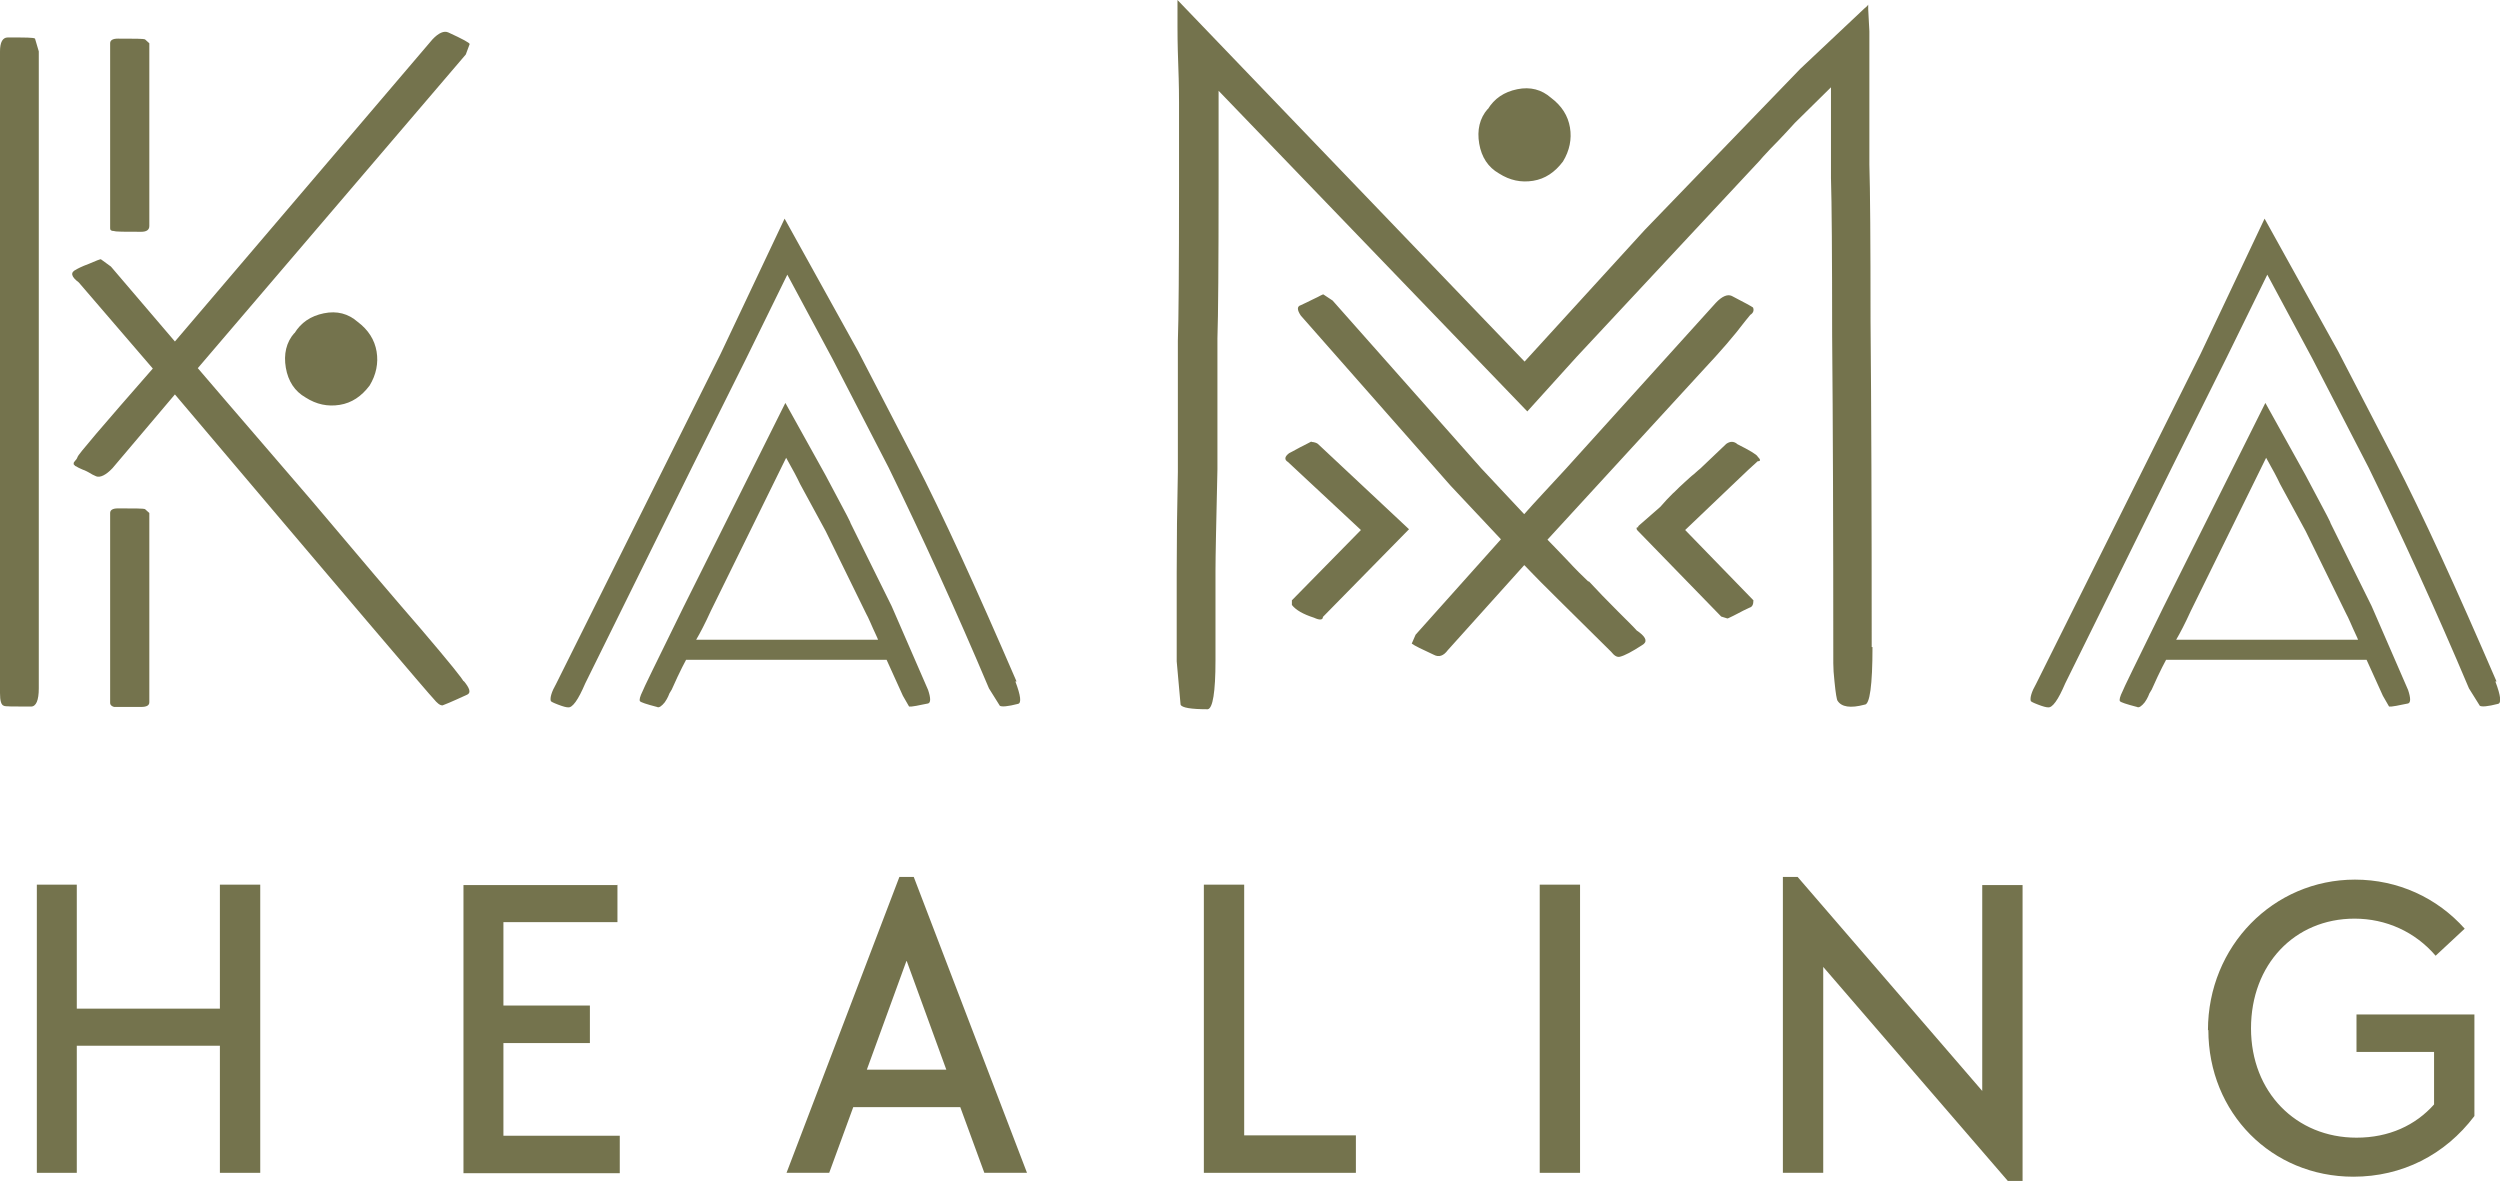 <?xml version="1.0" encoding="UTF-8"?>
<svg xmlns="http://www.w3.org/2000/svg" width="144" height="68" viewBox="0 0 144 68" fill="none">
  <g clip-path="url(#clip0_950_125)">
    <path d="M2.011 2.203L2.234 2.96V39.652C2.234 40.342 2.078 40.698 1.787 40.698C0.782 40.698 0.268 40.698 0.223 40.653C0.067 40.609 0 40.364 0 39.919V2.96C0 2.426 0.156 2.158 0.447 2.158C1.452 2.158 1.966 2.158 2.011 2.225V2.203ZM26.696 39.207C27.053 39.63 27.142 39.897 26.919 40.008C26.003 40.431 25.512 40.631 25.489 40.631C25.333 40.631 25.177 40.498 24.976 40.253C24.864 40.164 19.882 34.312 10.075 22.719L6.478 26.969C6.099 27.369 5.764 27.525 5.54 27.436C5.384 27.369 5.25 27.302 5.116 27.213C4.982 27.147 4.87 27.08 4.781 27.058C4.691 27.013 4.624 26.991 4.535 26.947C4.468 26.902 4.401 26.88 4.379 26.857C4.334 26.857 4.312 26.813 4.289 26.791C4.267 26.768 4.244 26.746 4.244 26.746C4.244 26.746 4.244 26.724 4.244 26.679C4.244 26.635 4.267 26.613 4.289 26.59C4.312 26.568 4.334 26.524 4.379 26.479C4.423 26.435 4.446 26.368 4.468 26.323C4.468 26.212 5.92 24.521 8.802 21.228L4.535 16.266C4.088 15.932 4.043 15.687 4.379 15.531C4.446 15.487 4.691 15.354 5.116 15.198C5.518 15.02 5.764 14.931 5.808 14.931L6.389 15.354L10.075 19.67L24.909 2.27C25.266 1.891 25.579 1.758 25.824 1.869C26.651 2.248 27.053 2.47 27.053 2.537L26.83 3.138L11.393 21.206C11.393 21.206 13.582 23.765 17.916 28.793C20.709 32.109 22.831 34.601 24.261 36.248C25.891 38.161 26.696 39.162 26.696 39.251V39.207ZM6.568 13.306C6.411 13.306 6.344 13.262 6.344 13.151V2.492C6.344 2.314 6.501 2.225 6.791 2.225C7.729 2.225 8.266 2.225 8.355 2.27L8.601 2.492V13.017C8.601 13.24 8.444 13.351 8.132 13.351C7.193 13.351 6.657 13.351 6.568 13.306ZM8.355 29.327L8.601 29.55V40.453C8.601 40.631 8.444 40.72 8.132 40.72H6.568C6.411 40.675 6.344 40.587 6.344 40.498V29.55C6.344 29.372 6.501 29.283 6.791 29.283C7.729 29.283 8.266 29.283 8.355 29.327ZM16.956 19.203C17.335 18.58 17.894 18.202 18.653 18.046C19.413 17.89 20.061 18.068 20.597 18.535C21.223 19.003 21.58 19.581 21.692 20.249C21.803 20.916 21.669 21.584 21.29 22.207C20.82 22.83 20.262 23.208 19.569 23.32C18.877 23.431 18.229 23.297 17.604 22.897C16.978 22.541 16.598 21.962 16.464 21.183C16.33 20.405 16.486 19.715 16.956 19.181V19.203Z" fill="#74734D"></path>
    <path d="M58.485 39.251C58.797 40.075 58.842 40.497 58.641 40.542C58.038 40.698 57.703 40.72 57.591 40.653L56.965 39.652C55.067 35.157 53.123 30.907 51.18 26.924L47.94 20.649L45.349 15.821L42.981 20.649L39.876 26.88L33.71 39.363C33.509 39.83 33.33 40.186 33.152 40.431C32.973 40.675 32.839 40.764 32.705 40.742C32.615 40.742 32.437 40.698 32.146 40.586C31.856 40.475 31.722 40.408 31.722 40.364C31.677 40.186 31.767 39.852 32.035 39.385L41.507 20.382L45.193 12.594L49.437 20.249L52.676 26.501C54.285 29.616 56.228 33.867 58.552 39.251H58.485ZM48.968 30.084L51.358 34.912L53.458 39.741C53.615 40.208 53.615 40.475 53.458 40.52C53.279 40.564 53.078 40.586 52.9 40.631C52.721 40.675 52.587 40.675 52.498 40.698C52.431 40.698 52.364 40.698 52.364 40.698L52.006 40.075L51.068 38.005H39.518C39.384 38.25 39.228 38.562 39.027 38.984C38.848 39.385 38.736 39.63 38.692 39.719L38.558 39.941C38.558 39.941 38.468 40.208 38.29 40.453C38.111 40.675 37.955 40.787 37.843 40.72C37.24 40.564 36.905 40.453 36.86 40.386C36.815 40.319 36.86 40.119 37.016 39.808C37.016 39.763 37.798 38.161 39.362 34.979L45.237 23.208L47.538 27.347L48.342 28.86C48.722 29.572 48.946 29.995 48.99 30.106L48.968 30.084ZM40.099 36.848H50.576C50.576 36.848 50.509 36.67 50.42 36.492C50.331 36.314 50.241 36.092 50.13 35.847C50.018 35.602 49.951 35.446 49.906 35.38L47.561 30.596L46.086 27.881C45.93 27.547 45.662 27.035 45.282 26.368L40.948 35.179C40.613 35.914 40.323 36.47 40.099 36.848Z" fill="#74734D"></path>
    <path d="M107.855 37.271C107.855 39.474 107.698 40.586 107.408 40.586C106.581 40.809 106.068 40.72 105.844 40.364C105.8 40.319 105.733 39.941 105.666 39.251C105.621 38.851 105.598 38.495 105.598 38.206C105.598 30.573 105.576 24.254 105.531 19.292C105.531 14.708 105.509 11.704 105.464 10.258V5.029L103.387 7.076C103.387 7.076 103.208 7.276 102.918 7.588C102.627 7.899 102.315 8.233 101.98 8.567C101.644 8.923 101.421 9.168 101.332 9.279L90.81 20.56L87.973 23.698L70.191 5.229V10.48C70.191 15.22 70.168 18.224 70.124 19.492V27.035C70.056 30.084 70.012 32.042 70.012 32.887V38.05C70.012 39.874 69.855 40.809 69.565 40.853C68.604 40.853 68.068 40.764 68.001 40.586L67.778 38.094V32.999C67.778 31.13 67.8 29.194 67.845 27.191V19.648C67.889 18.424 67.912 15.465 67.912 10.747V5.897C67.912 5.652 67.912 4.918 67.867 3.716C67.823 2.514 67.823 1.78 67.823 1.535V0L87.816 20.827L94.742 13.239L103.7 3.961L107.386 0.49C107.386 0.49 107.564 0.356 107.609 0.267V0.534L107.676 1.802V9.479C107.721 10.925 107.743 13.929 107.743 18.491C107.788 23.408 107.81 29.683 107.81 37.271H107.855ZM75.552 25.456C75.552 25.456 75.753 25.456 75.909 25.567L81.159 30.484L76.2 35.535C76.2 35.713 76.021 35.736 75.686 35.58C75.061 35.38 74.636 35.135 74.413 34.846V34.578L78.389 30.529L74.189 26.613C73.966 26.479 73.988 26.301 74.256 26.101C74.279 26.101 74.502 25.967 74.882 25.767C75.284 25.567 75.485 25.456 75.53 25.433L75.552 25.456ZM91.502 33.466C92.016 34.022 92.575 34.601 93.2 35.224C93.826 35.847 94.183 36.203 94.272 36.314L94.429 36.425C94.831 36.737 94.898 36.982 94.585 37.16C94.004 37.538 93.58 37.761 93.312 37.827C93.133 37.872 92.977 37.761 92.798 37.538L89.805 34.578C89.447 34.222 89.09 33.867 88.755 33.533C88.419 33.199 88.196 32.954 88.04 32.798C87.883 32.643 87.816 32.554 87.794 32.554L83.393 37.449C83.147 37.783 82.879 37.872 82.589 37.716C81.919 37.404 81.494 37.204 81.316 37.071L81.539 36.559L86.454 31.063L83.549 27.97L74.927 18.179C74.703 17.846 74.703 17.645 74.927 17.578C75.172 17.467 75.396 17.356 75.619 17.245C75.842 17.134 75.999 17.067 76.066 17.022C76.155 16.978 76.2 16.956 76.222 16.956L76.758 17.311L85.314 26.969L87.794 29.616C88.419 28.904 89.224 28.059 90.162 27.035L98.83 17.445C99.187 17.067 99.5 16.933 99.746 17.044C100.483 17.423 100.885 17.645 100.974 17.712C101.041 17.868 100.997 18.024 100.818 18.135L100.527 18.491C99.857 19.381 99.053 20.293 98.159 21.25L89.134 31.085C89.335 31.285 89.693 31.664 90.229 32.22C90.765 32.798 91.19 33.221 91.502 33.511V33.466ZM100.036 25.567C100.796 25.945 101.198 26.19 101.242 26.301C101.421 26.479 101.421 26.568 101.242 26.568L100.706 27.058C100.594 27.169 99.366 28.326 97.065 30.529L100.997 34.578C100.997 34.823 100.93 34.957 100.773 35.001C100.527 35.113 100.304 35.224 100.103 35.335C99.902 35.446 99.746 35.513 99.656 35.558C99.567 35.602 99.522 35.624 99.5 35.624L99.142 35.513L94.295 30.529C94.295 30.529 94.228 30.418 94.295 30.373H94.362V30.306L95.635 29.194C95.635 29.194 95.791 29.016 95.993 28.793C96.216 28.571 96.35 28.415 96.439 28.348C96.64 28.148 96.819 27.97 97.02 27.792C97.221 27.614 97.4 27.436 97.579 27.302C97.757 27.147 97.869 27.035 97.936 26.991L99.433 25.567C99.656 25.411 99.857 25.411 100.058 25.567H100.036ZM85.694 6.297C86.074 5.674 86.632 5.296 87.392 5.14C88.151 4.984 88.799 5.162 89.335 5.63C89.961 6.097 90.318 6.675 90.43 7.343C90.542 8.01 90.408 8.678 90.028 9.301C89.559 9.924 89 10.302 88.308 10.414C87.615 10.525 86.967 10.391 86.342 9.991C85.716 9.635 85.337 9.056 85.203 8.277C85.069 7.499 85.225 6.809 85.694 6.275V6.297Z" fill="#74734D"></path>
    <path d="M143.732 39.251C144.045 40.075 144.089 40.497 143.888 40.542C143.285 40.698 142.95 40.72 142.838 40.653L142.213 39.652C140.314 35.157 138.37 30.907 136.427 26.924L133.188 20.649L130.596 15.821L128.228 20.649L125.123 26.88L118.957 39.363C118.756 39.83 118.578 40.186 118.399 40.431C118.22 40.675 118.086 40.764 117.952 40.742C117.863 40.742 117.684 40.698 117.394 40.586C117.103 40.475 116.969 40.408 116.969 40.364C116.925 40.186 117.014 39.852 117.282 39.385L126.754 20.382L130.44 12.594L134.684 20.249L137.924 26.501C139.532 29.616 141.476 33.867 143.799 39.251H143.732ZM134.215 30.084L136.606 34.912L138.705 39.741C138.862 40.208 138.862 40.475 138.705 40.52C138.527 40.564 138.326 40.586 138.147 40.631C137.968 40.675 137.834 40.675 137.745 40.698C137.678 40.698 137.611 40.698 137.611 40.698L137.253 40.075L136.315 38.005H124.766C124.632 38.25 124.475 38.562 124.274 38.984C124.096 39.385 123.984 39.63 123.939 39.719L123.805 39.941C123.805 39.941 123.716 40.208 123.537 40.453C123.358 40.675 123.202 40.787 123.09 40.72C122.487 40.564 122.152 40.453 122.107 40.386C122.063 40.319 122.107 40.119 122.264 39.808C122.264 39.763 123.046 38.161 124.609 34.979L130.485 23.208L132.786 27.347L133.59 28.86C133.97 29.572 134.193 29.995 134.238 30.106L134.215 30.084ZM125.347 36.848H135.824C135.824 36.848 135.757 36.67 135.667 36.492C135.578 36.314 135.489 36.092 135.377 35.847C135.265 35.602 135.198 35.446 135.154 35.38L132.808 30.596L131.333 27.881C131.177 27.547 130.909 27.035 130.529 26.368L126.195 35.179C125.86 35.914 125.57 36.47 125.347 36.848Z" fill="#74734D"></path>
    <path d="M4.423 50.956V58.098H12.666V50.956H14.99V67.555H12.666V60.234H4.423V67.555H2.122V50.956H4.423Z" fill="#74734D"></path>
    <path d="M35.565 50.956V53.114H28.997V57.92H33.978V60.079H28.997V65.419H35.699V67.577H26.696V50.978H35.587L35.565 50.956Z" fill="#74734D"></path>
    <path d="M52.632 50.511L59.155 67.555H56.698L55.312 63.772H49.147L47.762 67.555H45.304L51.805 50.511H52.676H52.632ZM52.207 55.361L49.929 61.614H54.508L52.23 55.361H52.207Z" fill="#74734D"></path>
    <path d="M71.665 50.956V65.397H78.099V67.555H69.342V50.956H71.665Z" fill="#74734D"></path>
    <path d="M91.011 50.956V67.555H88.688V50.956H91.011Z" fill="#74734D"></path>
    <path d="M105.018 67.555H102.694V50.511H103.543L114.177 62.838V50.978H116.5V68.022H115.651L105.018 55.695V67.577V67.555Z" fill="#74734D"></path>
    <path d="M127.178 59.344C127.178 54.493 130.954 50.666 135.645 50.666C138.125 50.666 140.381 51.712 141.967 53.492L140.292 55.05C139.108 53.67 137.432 52.914 135.623 52.914C132.16 52.914 129.658 55.562 129.658 59.233C129.658 62.904 132.25 65.53 135.734 65.53C137.611 65.53 139.13 64.818 140.202 63.617V60.59H135.734V58.432H142.526V64.284C140.828 66.531 138.348 67.778 135.556 67.778C130.842 67.778 127.201 64.106 127.201 59.322L127.178 59.344Z" fill="#74734D"></path>
  </g>
  <defs>
    <clipPath id="clip0_950_125">
      <rect width="144" height="68" fill="white"></rect>
    </clipPath>
  </defs>
</svg>
